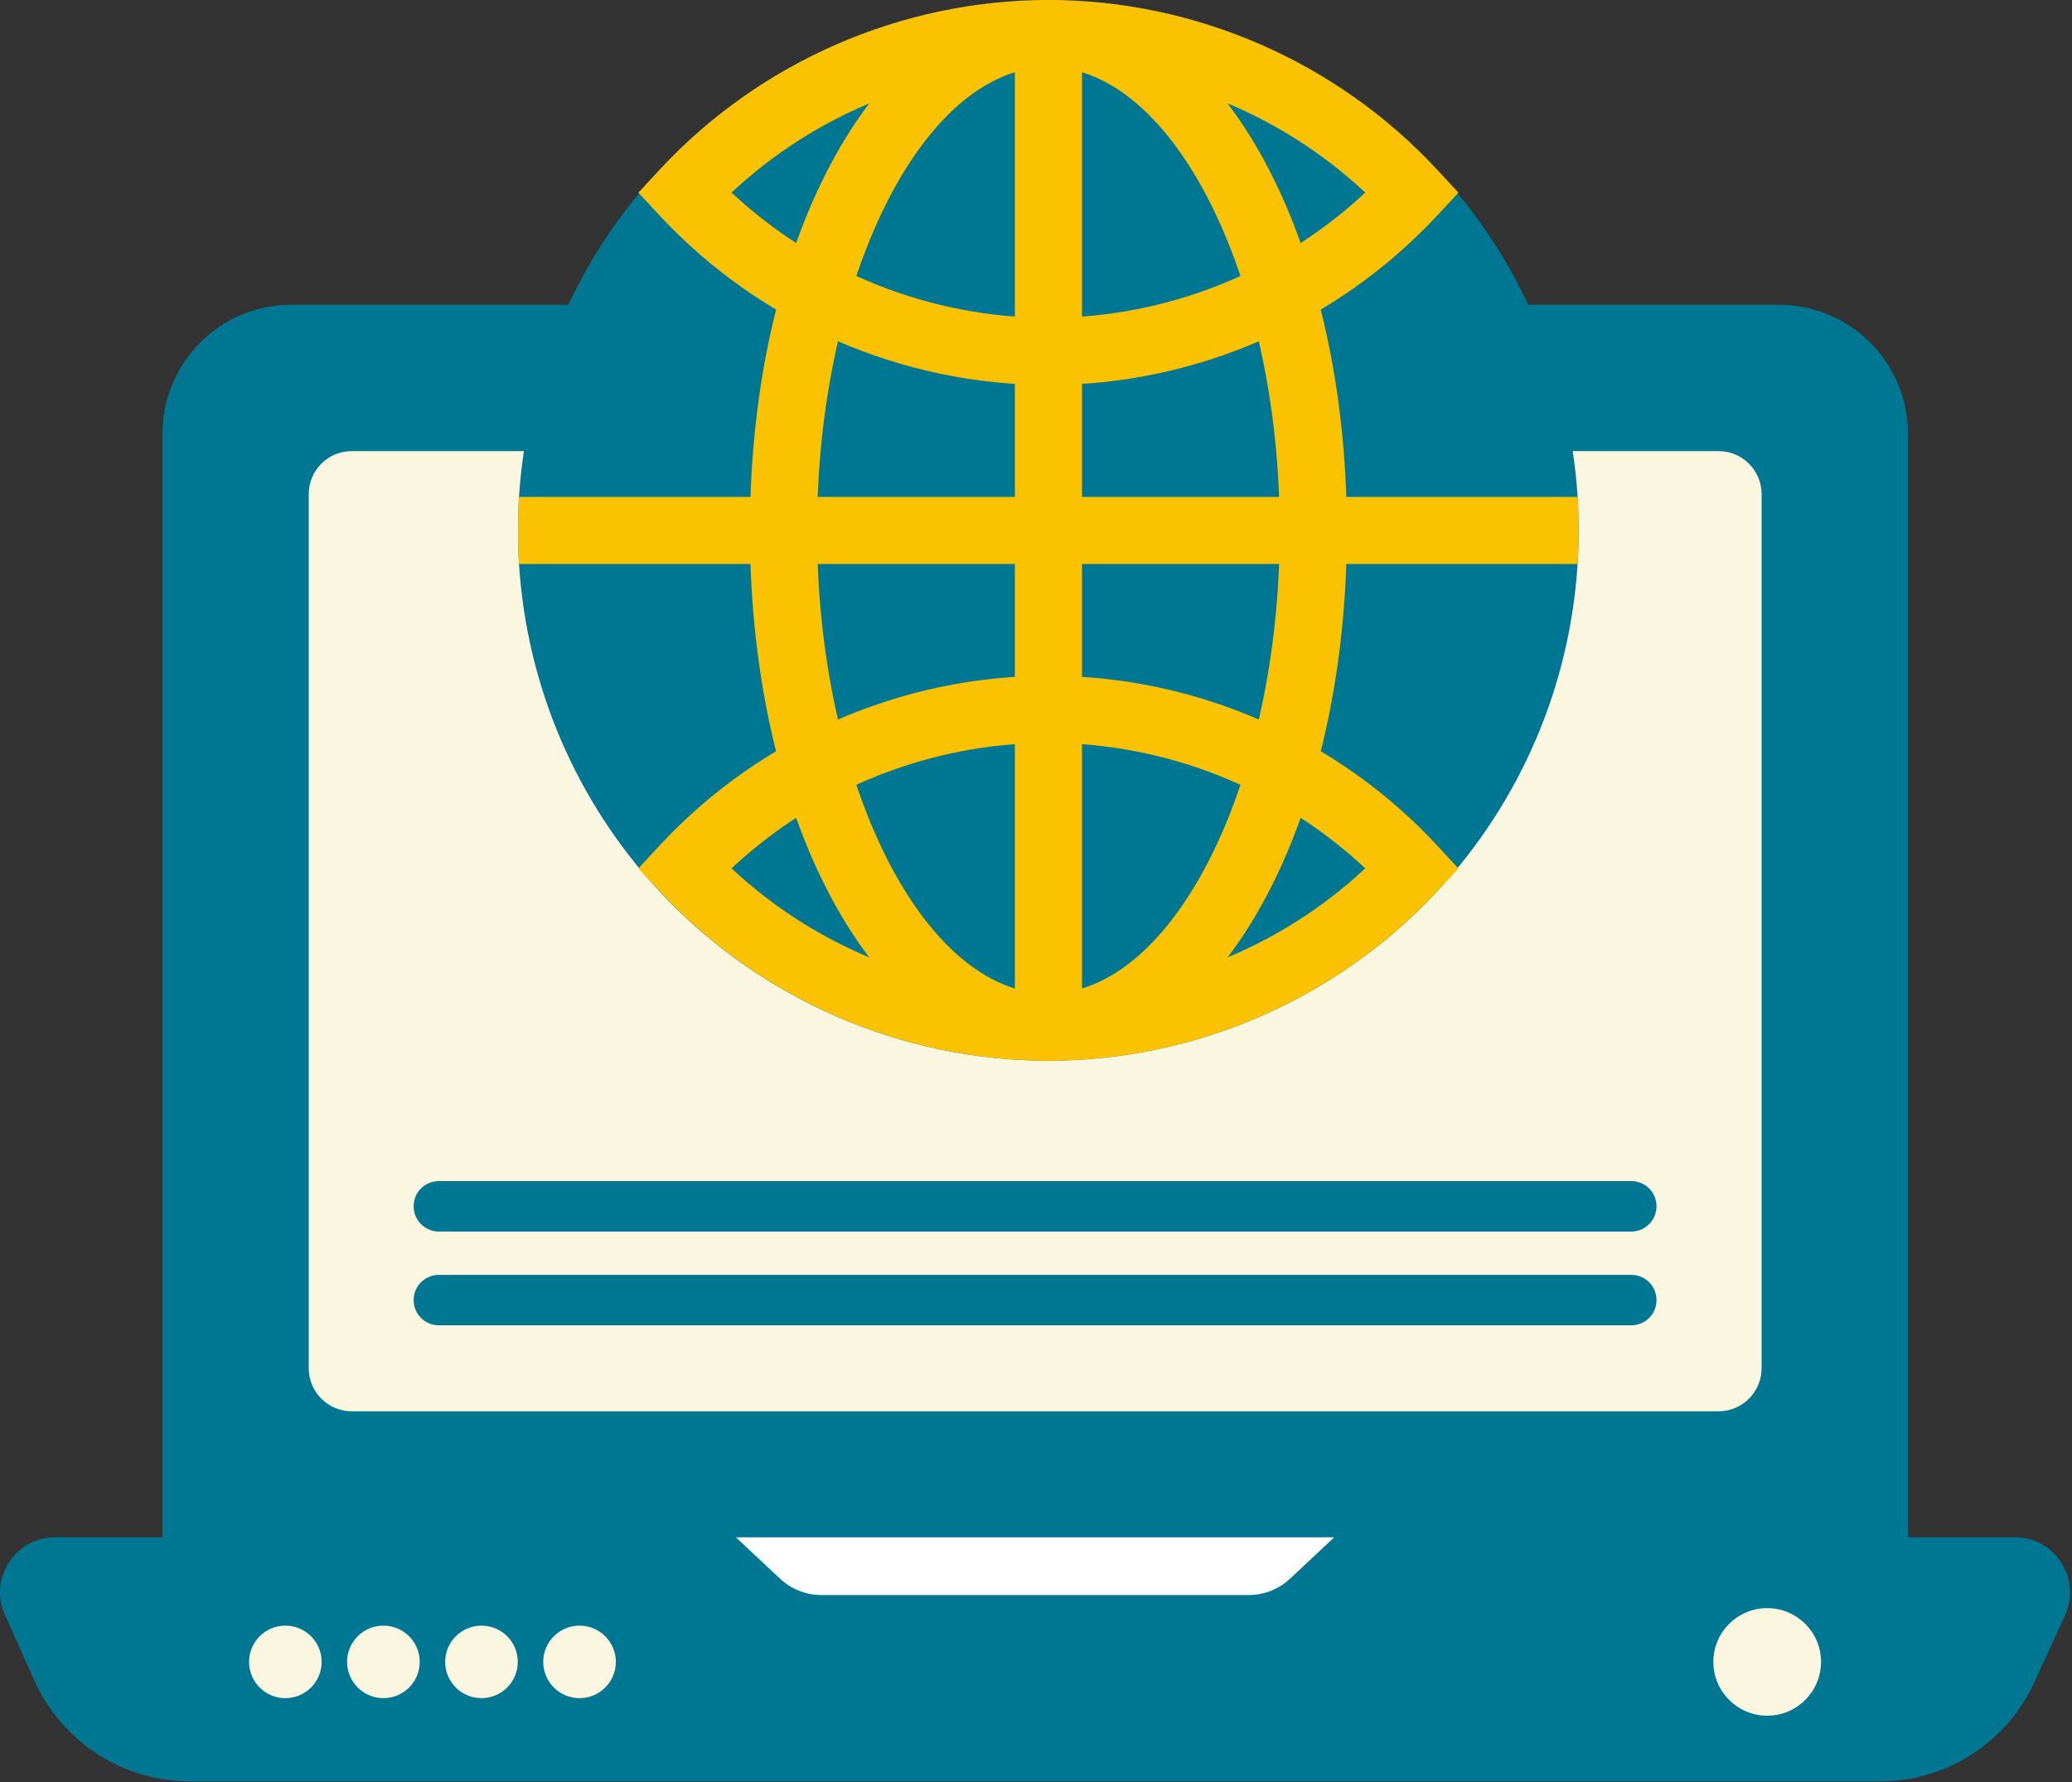 <svg width="100" height="86" viewBox="0 0 100 86" fill="none" xmlns="http://www.w3.org/2000/svg">
<rect x="0" y="0" width="100" height="86" fill="#333333" stroke="none"/>
<path d="M92.087 20.951V75.168H7.837V20.951C7.837 17.496 10.627 14.707 14.06 14.707H85.843C89.298 14.707 92.087 17.496 92.087 20.951Z" fill="#007792"/>
<path d="M14.9 66.032V23.848C14.9 22.701 15.83 21.771 16.977 21.771H82.942C84.089 21.771 85.019 22.701 85.019 23.848V66.032C85.019 67.179 84.089 68.109 82.942 68.109H16.977C15.83 68.109 14.9 67.179 14.9 66.032Z" fill="#FBF6E0"/>
<path d="M99.672 77.936L98.207 81.138C96.877 84.069 93.974 85.968 90.745 85.968H9.136C5.934 85.968 3.004 84.069 1.674 81.138L0.236 77.936C-0.551 76.199 0.724 74.191 2.651 74.191H97.257C99.184 74.191 100.459 76.199 99.672 77.936Z" fill="#007792"/>
<path d="M64.392 74.191L62.263 76.186C61.721 76.695 61.006 76.977 60.263 76.977H39.645C38.902 76.977 38.187 76.695 37.645 76.186L35.516 74.191H64.392Z" fill="white"/>
<path d="M87.888 80.2C87.888 81.636 86.726 82.799 85.29 82.799C83.854 82.799 82.691 81.636 82.691 80.2C82.691 78.772 83.854 77.609 85.29 77.609C86.726 77.609 87.888 78.772 87.888 80.2Z" fill="#FBF6E0"/>
<path d="M15.524 80.201C15.524 81.169 14.74 81.953 13.772 81.953C12.803 81.953 12.02 81.169 12.02 80.201C12.02 79.238 12.803 78.454 13.772 78.454C14.74 78.454 15.524 79.238 15.524 80.201Z" fill="#FBF6E0"/>
<path d="M20.257 80.201C20.257 81.169 19.473 81.953 18.505 81.953C17.536 81.953 16.752 81.169 16.752 80.201C16.752 79.238 17.536 78.454 18.505 78.454C19.473 78.454 20.257 79.238 20.257 80.201Z" fill="#FBF6E0"/>
<path d="M24.99 80.201C24.99 81.169 24.206 81.953 23.238 81.953C22.269 81.953 21.485 81.169 21.485 80.201C21.485 79.238 22.269 78.454 23.238 78.454C24.206 78.454 24.99 79.238 24.99 80.201Z" fill="#FBF6E0"/>
<path d="M29.723 80.201C29.723 81.169 28.939 81.953 27.97 81.953C27.002 81.953 26.218 81.169 26.218 80.201C26.218 79.238 27.002 78.454 27.97 78.454C28.939 78.454 29.723 79.238 29.723 80.201Z" fill="#FBF6E0"/>
<path d="M76.188 25.598C76.188 26.138 76.176 26.678 76.14 27.218C75.768 33.11 73.392 38.665 69.361 43.021C64.525 48.216 57.686 51.192 50.594 51.192C43.503 51.192 36.664 48.216 31.828 43.021C27.797 38.665 25.421 33.11 25.049 27.218C25.013 26.678 25.001 26.138 25.001 25.598C25.001 25.058 25.013 24.518 25.049 23.979C25.421 18.099 27.797 12.544 31.828 8.2C36.664 2.993 43.503 0.005 50.594 0.005C57.698 0.005 64.537 2.993 69.361 8.2C73.392 12.544 75.768 18.099 76.14 23.979C76.176 24.518 76.188 25.058 76.188 25.598Z" fill="#007792"/>
<path d="M50.601 18.579C43.507 18.579 36.667 15.598 31.833 10.399L30.809 9.298L31.832 8.194C36.66 2.987 43.501 0 50.601 0C57.697 0 64.536 2.987 69.364 8.194L70.388 9.298L69.363 10.4C64.529 15.598 57.691 18.579 50.601 18.579ZM35.306 9.294C39.434 13.152 44.925 15.338 50.601 15.338C56.274 15.338 61.762 13.152 65.89 9.294C61.767 5.431 56.278 3.241 50.601 3.241C44.921 3.241 39.43 5.431 35.306 9.294Z" fill="#FAC200"/>
<path d="M50.601 51.193C43.506 51.193 36.666 48.211 31.832 43.013L30.808 41.911L31.831 40.807C36.659 35.6 43.501 32.613 50.601 32.613C57.697 32.613 64.536 35.6 69.364 40.807L70.387 41.911L69.362 43.013C64.528 48.211 57.69 51.193 50.601 51.193ZM35.306 41.908C39.433 45.766 44.924 47.951 50.601 47.951C56.273 47.951 61.762 45.765 65.889 41.908C61.766 38.044 56.277 35.855 50.601 35.855C44.92 35.855 39.429 38.044 35.306 41.908Z" fill="#FAC200"/>
<path d="M50.6 51.194C42.522 51.194 36.193 39.952 36.193 25.6C36.193 11.245 42.522 0 50.6 0C58.677 0 65.004 11.245 65.004 25.6C65.004 39.952 58.677 51.194 50.6 51.194ZM50.6 3.241C44.548 3.241 39.434 13.48 39.434 25.6C39.434 37.716 44.548 47.952 50.6 47.952C56.651 47.952 61.763 37.716 61.763 25.6C61.763 13.48 56.651 3.241 50.6 3.241Z" fill="#FAC200"/>
<path d="M48.98 1.621H52.221V49.574H48.98V1.621Z" fill="#FAC200"/>
<path d="M76.187 25.599C76.187 26.139 76.175 26.679 76.139 27.219H25.048C25.012 26.679 25 26.139 25 25.599C25 25.059 25.012 24.52 25.048 23.98H76.139C76.175 24.52 76.187 25.059 76.187 25.599Z" fill="#FAC200"/>
<path d="M79.947 58.217C79.947 58.888 79.408 59.435 78.729 59.435H21.18C20.509 59.435 19.963 58.888 19.963 58.217C19.963 57.538 20.509 57 21.18 57H78.729C79.408 57 79.947 57.538 79.947 58.217Z" fill="#007792"/>
<path d="M79.947 62.744C79.947 63.415 79.408 63.961 78.729 63.961H21.18C20.509 63.961 19.963 63.415 19.963 62.744C19.963 62.065 20.509 61.526 21.18 61.526H78.729C79.408 61.526 79.947 62.065 79.947 62.744Z" fill="#007792"/>
</svg>
